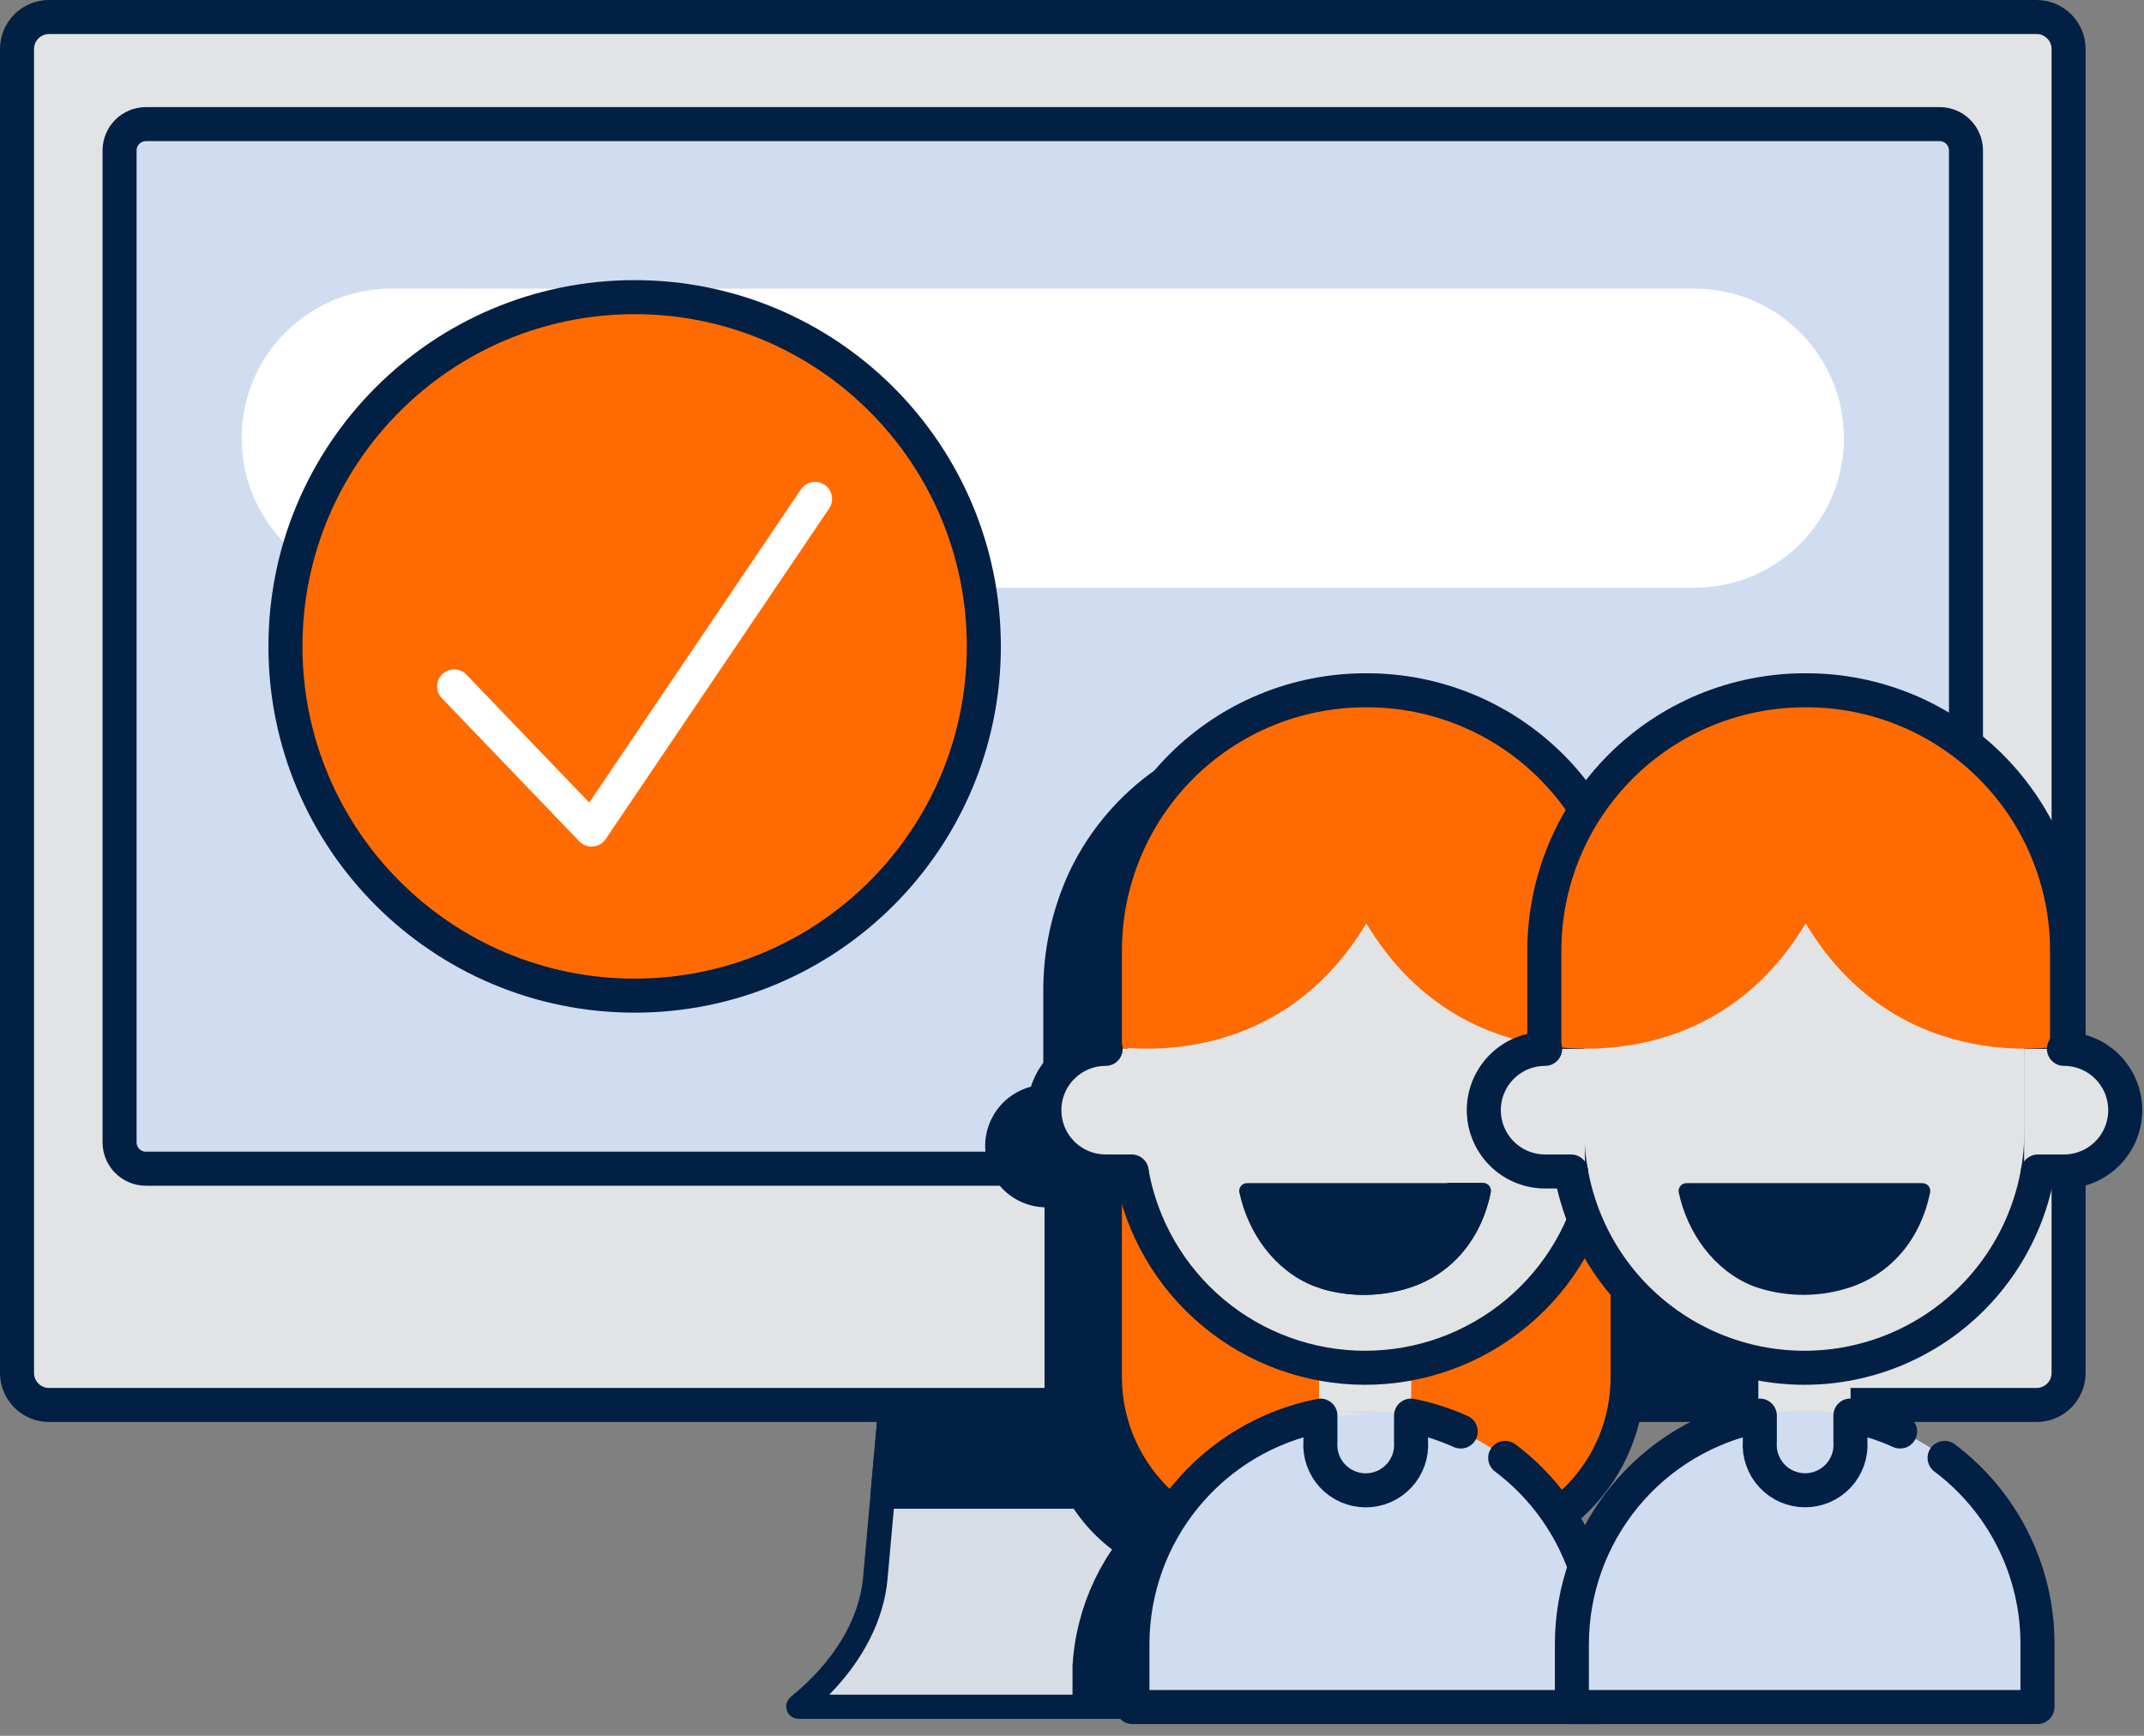<svg width="126" height="102" viewBox="0 0 126 102" fill="none" xmlns="http://www.w3.org/2000/svg">
<rect x="0" y="0" width="126" height="102" fill="#808080" stroke="none"/>
<path d="M71.11 92.722L70.045 80.787H52.519L51.454 92.722C51.206 95.494 49.537 98.146 46.921 100.265V100.29H75.647V100.265C73.027 98.146 71.358 95.491 71.11 92.722Z" fill="#D7DDE5"/>
<path d="M52.523 80.787L51.881 87.947H70.685L70.042 80.787H52.523Z" fill="#022044"/>
<path d="M70.677 88.657H51.863C51.674 88.657 51.494 88.582 51.361 88.449C51.227 88.316 51.153 88.135 51.153 87.947C51.151 87.926 51.151 87.904 51.153 87.883L51.792 80.719C51.808 80.542 51.889 80.378 52.021 80.258C52.152 80.138 52.324 80.073 52.502 80.073H70.024C70.202 80.073 70.373 80.138 70.505 80.258C70.636 80.378 70.718 80.542 70.734 80.719L71.387 87.886C71.395 87.98 71.385 88.073 71.357 88.162C71.329 88.251 71.284 88.334 71.224 88.406C71.164 88.477 71.09 88.536 71.007 88.579C70.924 88.623 70.834 88.649 70.741 88.657H70.677ZM52.647 87.237H69.9L69.385 81.493H53.162L52.647 87.237Z" fill="#022044"/>
<path d="M75.647 101H46.917C46.729 101 46.548 100.925 46.415 100.792C46.282 100.658 46.207 100.478 46.207 100.29C46.206 100.261 46.206 100.233 46.207 100.204C46.229 100.014 46.322 99.839 46.467 99.715C48.998 97.666 50.513 95.16 50.726 92.657L51.791 80.723C51.808 80.546 51.89 80.382 52.022 80.264C52.153 80.145 52.324 80.079 52.501 80.08H70.023C70.201 80.079 70.372 80.145 70.503 80.264C70.635 80.382 70.717 80.546 70.734 80.723L71.799 92.657C72.022 95.16 73.538 97.666 76.058 99.715C76.202 99.83 76.295 99.997 76.317 100.18C76.33 100.281 76.32 100.384 76.29 100.482C76.26 100.58 76.21 100.67 76.144 100.747C76.082 100.821 76.006 100.881 75.921 100.924C75.835 100.968 75.742 100.993 75.647 101ZM48.735 99.58H73.832C71.82 97.535 70.638 95.167 70.407 92.778L69.395 81.493H53.172L52.16 92.782C51.944 95.171 50.744 97.538 48.731 99.583L48.735 99.58Z" fill="#022044"/>
<path d="M117.312 1H5.256C2.906 1 1 2.906 1 5.256V78.302C1 80.653 2.906 82.558 5.256 82.558H117.312C119.663 82.558 121.568 80.653 121.568 78.302V5.256C121.568 2.906 119.663 1 117.312 1Z" fill="#E1E3E5"/>
<path d="M113.659 7.027H8.905C7.868 7.027 7.027 7.868 7.027 8.905V67.059C7.027 68.097 7.868 68.937 8.905 68.937H113.659C114.696 68.937 115.537 68.097 115.537 67.059V8.905C115.537 7.868 114.696 7.027 113.659 7.027Z" fill="#D0DDF0"/>
<path d="M113.989 7.294H8.575C7.72 7.294 7.027 7.987 7.027 8.842V67.127C7.027 67.982 7.72 68.675 8.575 68.675H113.989C114.844 68.675 115.537 67.982 115.537 67.127V8.842C115.537 7.987 114.844 7.294 113.989 7.294Z" stroke="#022044" stroke-width="2" stroke-miterlimit="10" stroke-linecap="round"/>
<path d="M119.687 1H2.881C1.842 1 1 1.842 1 2.881V80.677C1 81.716 1.842 82.558 2.881 82.558H119.687C120.726 82.558 121.568 81.716 121.568 80.677V2.881C121.568 1.842 120.726 1 119.687 1Z" stroke="#022044" stroke-width="2" stroke-miterlimit="10" stroke-linecap="round"/>
<path d="M99.577 16.96H22.988C18.136 16.96 14.202 20.894 14.202 25.746V25.75C14.202 30.602 18.136 34.535 22.988 34.535H99.577C104.429 34.535 108.363 30.602 108.363 25.75V25.746C108.363 20.894 104.429 16.96 99.577 16.96Z" fill="white"/>
<path d="M61.386 83.041C61.387 84.591 61.745 86.12 62.433 87.509C63.121 88.898 64.12 90.11 65.352 91.05C65.309 91.11 65.27 91.174 65.231 91.238L65.064 91.493L64.904 91.76L64.745 92.037L64.599 92.299C64.546 92.399 64.496 92.502 64.447 92.601L64.319 92.857C64.262 92.974 64.212 93.091 64.159 93.212L64.063 93.428C63.985 93.62 63.907 93.811 63.836 94.003C63.815 94.06 63.797 94.12 63.776 94.177C63.726 94.319 63.676 94.461 63.634 94.603C63.609 94.681 63.587 94.763 63.563 94.841C63.538 94.919 63.488 95.093 63.456 95.221C63.424 95.349 63.413 95.388 63.392 95.473C63.371 95.558 63.332 95.721 63.307 95.846C63.282 95.97 63.268 96.023 63.25 96.112C63.233 96.201 63.204 96.36 63.183 96.488C63.161 96.616 63.154 96.666 63.144 96.751C63.133 96.836 63.108 97.017 63.094 97.148C63.08 97.28 63.073 97.319 63.066 97.404C63.066 97.549 63.041 97.695 63.03 97.844C63.03 97.915 63.03 97.99 63.03 98.061C63.03 98.281 63.03 98.504 63.03 98.725V100.294H89.75V82.562H108.614V62.878H92.182V58.387C92.21 55.919 91.687 53.475 90.652 51.234C89.404 48.603 87.435 46.379 84.974 44.822C82.512 43.265 79.659 42.438 76.747 42.438C73.834 42.438 70.982 43.265 68.52 44.822C66.059 46.379 64.09 48.603 62.842 51.234C61.808 53.472 61.285 55.912 61.312 58.377V63.528H61.386V63.74C60.451 63.77 59.563 64.162 58.912 64.834C58.261 65.507 57.897 66.406 57.897 67.342C57.897 68.278 58.261 69.177 58.912 69.849C59.563 70.522 60.451 70.914 61.386 70.943V83.041Z" fill="#022044"/>
<path d="M64.976 60.418V80.869C64.978 83.555 66.046 86.13 67.945 88.028C69.845 89.927 72.421 90.993 75.107 90.993H85.334C86.665 90.993 87.983 90.731 89.212 90.222C90.442 89.712 91.558 88.966 92.499 88.024C93.44 87.083 94.186 85.966 94.695 84.736C95.204 83.507 95.466 82.189 95.466 80.858V60.418H64.976Z" fill="#FF6B00"/>
<path d="M95.47 60.418V80.869C95.467 83.555 94.398 86.13 92.498 88.028C90.597 89.927 88.021 90.993 85.335 90.993H82.932C84.262 90.993 85.58 90.731 86.81 90.222C88.039 89.712 89.156 88.966 90.097 88.024C91.038 87.083 91.784 85.966 92.293 84.736C92.802 83.507 93.064 82.189 93.063 80.858V60.418H95.47Z" fill="#FF6B00"/>
<path d="M80.223 87.376C79.506 87.376 78.818 87.091 78.311 86.585C77.804 86.078 77.519 85.391 77.518 84.674V78.444H82.924V84.674C82.924 85.391 82.639 86.078 82.133 86.585C81.626 87.091 80.939 87.376 80.223 87.376Z" fill="#E1E3E5"/>
<path d="M82.924 78.444V84.674C82.924 85.391 82.639 86.078 82.132 86.585C81.626 87.091 80.939 87.376 80.222 87.376C79.806 87.377 79.395 87.281 79.022 87.095C79.474 86.872 79.854 86.527 80.12 86.1C80.386 85.672 80.527 85.178 80.528 84.674V78.444H82.924Z" fill="#E1E3E5"/>
<path d="M80.219 80.372C76.526 80.372 72.984 78.904 70.372 76.293C67.76 73.681 66.293 70.139 66.293 66.445V60.205L80.219 50.62L94.149 60.205V66.445C94.149 68.275 93.789 70.086 93.088 71.776C92.388 73.466 91.362 75.001 90.069 76.294C88.775 77.587 87.24 78.613 85.55 79.313C83.86 80.012 82.048 80.372 80.219 80.372Z" fill="#E1E3E5"/>
<path d="M94.149 60.205V66.446C94.149 68.275 93.789 70.086 93.089 71.775C92.389 73.465 91.363 75 90.07 76.293C88.777 77.586 87.242 78.612 85.552 79.312C83.863 80.012 82.052 80.372 80.223 80.372C79.811 80.372 79.406 80.354 79.009 80.319C82.479 80.015 85.709 78.422 88.062 75.854C90.415 73.286 91.721 69.929 91.721 66.446V58.533L94.149 60.205Z" fill="#E1E3E5"/>
<path d="M94.202 49.104C92.954 46.473 90.985 44.249 88.524 42.692C86.062 41.135 83.21 40.309 80.297 40.309C77.385 40.309 74.532 41.135 72.07 42.692C69.609 44.249 67.64 46.473 66.392 49.104C65.358 51.342 64.835 53.782 64.862 56.247V61.398C64.862 61.398 74.703 63.591 80.297 54.259C85.892 63.591 95.732 61.398 95.732 61.398V56.257C95.76 53.789 95.238 51.345 94.202 49.104Z" fill="#FF6B00"/>
<path d="M95.658 56.484V61.635C94.839 61.791 94.007 61.866 93.173 61.858V56.484C93.192 54.018 92.662 51.578 91.622 49.342C90.466 46.902 88.687 44.81 86.464 43.278C84.242 41.745 81.654 40.826 78.963 40.612C82.076 40.353 85.194 41.05 87.901 42.61C90.607 44.17 92.774 46.518 94.11 49.342C95.146 51.579 95.67 54.019 95.644 56.484H95.658Z" fill="#FF6B00"/>
<path d="M73.283 69.523C73.215 69.523 73.148 69.538 73.087 69.567C73.026 69.596 72.972 69.638 72.929 69.69C72.886 69.743 72.855 69.804 72.839 69.87C72.823 69.935 72.822 70.004 72.836 70.07C73.343 72.456 74.909 74.667 77.22 75.579C78.946 76.195 80.822 76.254 82.584 75.746C85.328 74.965 87.053 72.779 87.61 70.067C87.623 70 87.621 69.932 87.604 69.867C87.587 69.802 87.556 69.741 87.513 69.689C87.47 69.637 87.416 69.595 87.355 69.567C87.293 69.538 87.227 69.523 87.159 69.523H73.283Z" fill="#022044"/>
<path d="M87.61 70.066C87.052 72.778 85.327 74.965 82.583 75.746C80.948 76.212 79.213 76.2 77.585 75.71C78.413 75.708 79.236 75.589 80.031 75.355C81.754 74.876 83.22 73.739 84.113 72.189C84.545 71.4 84.863 70.554 85.058 69.676C85.068 69.621 85.068 69.564 85.058 69.509H87.155C87.223 69.509 87.29 69.523 87.351 69.552C87.412 69.581 87.466 69.622 87.509 69.674C87.552 69.726 87.583 69.787 87.6 69.852C87.617 69.918 87.619 69.986 87.606 70.052L87.61 70.066Z" fill="#022044"/>
<path d="M80.241 40.563H80.351C84.409 40.563 88.302 42.176 91.172 45.046C94.042 47.916 95.654 51.808 95.654 55.867V80.933C95.654 83.606 94.593 86.169 92.702 88.059C90.812 89.949 88.249 91.011 85.576 91.011H75.026C72.349 91.011 69.782 89.948 67.889 88.055C65.997 86.162 64.934 83.595 64.934 80.918V55.867C64.934 53.857 65.329 51.867 66.099 50.01C66.868 48.153 67.996 46.466 69.417 45.044C70.839 43.623 72.526 42.496 74.383 41.727C76.24 40.959 78.231 40.563 80.241 40.563Z" stroke="#022044" stroke-width="2" stroke-linecap="round" stroke-linejoin="round"/>
<path d="M93.904 100.29H66.538V96.591C66.596 93.001 68.063 89.576 70.623 87.058C73.183 84.539 76.63 83.127 80.221 83.127C83.812 83.127 87.26 84.539 89.82 87.058C92.379 89.576 93.846 93.001 93.904 96.591V100.29Z" fill="#D0DDF0"/>
<path d="M93.904 96.595V100.29H91.507V96.595C91.508 93.173 90.226 89.875 87.915 87.352C85.604 84.828 82.431 83.263 79.022 82.963C79.416 82.928 79.818 82.91 80.222 82.91C83.851 82.911 87.331 84.353 89.897 86.92C92.462 89.486 93.904 92.966 93.904 96.595Z" fill="#D0DDF0"/>
<path d="M93.115 68.838H95.472C96.428 68.838 97.344 68.459 98.02 67.783C98.696 67.107 99.076 66.191 99.076 65.235C99.076 64.279 98.696 63.363 98.02 62.687C97.344 62.011 96.428 61.632 95.472 61.632H93.115V68.838Z" fill="#E1E3E5"/>
<path d="M99.076 65.235C99.076 66.191 98.696 67.107 98.021 67.783C97.345 68.459 96.428 68.838 95.473 68.838H94.074C94.813 68.621 95.473 68.193 95.973 67.607C96.474 67.021 96.792 66.302 96.891 65.538C96.99 64.775 96.864 63.998 96.529 63.305C96.194 62.611 95.664 62.03 95.004 61.632H95.473C95.946 61.631 96.415 61.724 96.852 61.905C97.29 62.086 97.687 62.352 98.022 62.686C98.356 63.021 98.622 63.418 98.803 63.856C98.984 64.293 99.076 64.762 99.076 65.235Z" fill="#E1E3E5"/>
<path d="M67.326 68.838H64.968C64.013 68.838 63.096 68.459 62.421 67.783C61.745 67.107 61.365 66.191 61.365 65.235C61.365 64.279 61.745 63.363 62.421 62.687C63.096 62.011 64.013 61.632 64.968 61.632H67.326V68.838Z" fill="#E1E3E5"/>
<path d="M85.845 84.117C84.91 83.697 83.93 83.383 82.924 83.184V84.71C82.951 85.076 82.902 85.444 82.78 85.79C82.658 86.136 82.466 86.453 82.217 86.722C81.967 86.991 81.664 87.205 81.328 87.352C80.991 87.499 80.628 87.574 80.261 87.574C79.894 87.574 79.531 87.499 79.195 87.352C78.859 87.205 78.556 86.991 78.306 86.722C78.056 86.453 77.865 86.136 77.743 85.79C77.621 85.444 77.572 85.076 77.599 84.71V83.184C74.488 83.796 71.686 85.469 69.671 87.918C67.656 90.366 66.554 93.438 66.552 96.609V100.308H93.918V96.591C93.917 94.472 93.424 92.382 92.476 90.486C91.528 88.59 90.153 86.941 88.458 85.668" stroke="#022044" stroke-width="2" stroke-linecap="round" stroke-linejoin="round"/>
<path d="M93.932 68.892C93.358 72.111 91.669 75.025 89.162 77.124C86.655 79.223 83.489 80.373 80.219 80.372C76.958 80.371 73.8 79.227 71.296 77.137C68.792 75.048 67.101 72.146 66.517 68.938" stroke="#022044" stroke-width="2" stroke-linecap="round" stroke-linejoin="round"/>
<path d="M106.044 87.376C105.689 87.376 105.337 87.307 105.009 87.171C104.681 87.036 104.382 86.837 104.131 86.586C103.879 86.335 103.68 86.037 103.543 85.709C103.407 85.381 103.336 85.03 103.336 84.674V78.444H108.742V84.674C108.742 85.029 108.673 85.38 108.537 85.708C108.401 86.036 108.202 86.334 107.951 86.585C107.7 86.835 107.403 87.034 107.075 87.17C106.747 87.306 106.396 87.376 106.041 87.376H106.044Z" fill="#E1E3E5"/>
<path d="M108.746 78.444V84.674C108.746 85.135 108.629 85.587 108.405 85.99C108.182 86.392 107.859 86.73 107.468 86.973C107.077 87.215 106.63 87.354 106.17 87.375C105.71 87.397 105.253 87.3 104.841 87.095C105.292 86.872 105.673 86.527 105.939 86.1C106.205 85.672 106.346 85.178 106.346 84.674V78.444H108.746Z" fill="#E1E3E5"/>
<path d="M119.97 60.205V66.446C119.97 68.275 119.61 70.086 118.91 71.775C118.21 73.465 117.185 75 115.891 76.293C114.598 77.586 113.063 78.612 111.373 79.312C109.684 80.012 107.873 80.372 106.044 80.372C105.637 80.372 105.232 80.354 104.83 80.319C108.299 80.013 111.527 78.42 113.879 75.852C116.231 73.284 117.535 69.928 117.535 66.446V58.533L119.97 60.205Z" fill="#E1E3E5"/>
<path d="M121.479 56.484V61.635C120.661 61.792 119.828 61.867 118.995 61.859V56.484C119.021 54.02 118.498 51.58 117.465 49.342C116.31 46.902 114.531 44.809 112.308 43.276C110.085 41.744 107.497 40.825 104.806 40.613C107.919 40.355 111.037 41.052 113.744 42.612C116.451 44.172 118.618 46.519 119.957 49.342C120.99 51.58 121.513 54.02 121.487 56.484H121.479Z" fill="#FF6B00"/>
<path d="M113.432 70.066C112.875 72.778 111.15 74.965 108.405 75.746C106.77 76.212 105.036 76.2 103.407 75.71C104.235 75.708 105.059 75.589 105.853 75.355C107.577 74.877 109.043 73.739 109.935 72.189C110.367 71.4 110.685 70.554 110.88 69.676C110.892 69.621 110.892 69.564 110.88 69.509H112.978C113.045 69.509 113.112 69.523 113.173 69.552C113.234 69.581 113.288 69.622 113.331 69.674C113.374 69.726 113.405 69.787 113.422 69.852C113.439 69.918 113.441 69.986 113.429 70.052L113.432 70.066Z" fill="#022044"/>
<path d="M119.726 100.29H92.363V96.591C92.363 92.963 93.805 89.483 96.37 86.917C98.936 84.352 102.416 82.91 106.045 82.91C109.673 82.91 113.153 84.352 115.719 86.917C118.284 89.483 119.726 92.963 119.726 96.591V100.29Z" fill="#D0DDF0"/>
<path d="M119.726 96.595V100.29H117.33V96.595C117.33 93.173 116.049 89.875 113.738 87.352C111.426 84.828 108.253 83.263 104.845 82.963C105.239 82.928 105.64 82.91 106.045 82.91C109.673 82.911 113.153 84.353 115.719 86.92C118.285 89.486 119.726 92.966 119.726 96.595Z" fill="#D0DDF0"/>
<path d="M111.668 84.117C110.733 83.695 109.753 83.381 108.746 83.18V84.706C108.773 85.072 108.724 85.44 108.602 85.786C108.481 86.132 108.289 86.45 108.039 86.718C107.789 86.987 107.487 87.201 107.15 87.348C106.814 87.495 106.451 87.57 106.084 87.57C105.717 87.57 105.354 87.495 105.018 87.348C104.681 87.201 104.379 86.987 104.129 86.718C103.879 86.45 103.687 86.132 103.566 85.786C103.444 85.44 103.395 85.072 103.422 84.706V83.183C100.311 83.796 97.509 85.469 95.495 87.918C93.481 90.367 92.379 93.438 92.378 96.609V100.308H119.74V96.591C119.741 94.472 119.247 92.381 118.3 90.485C117.352 88.589 115.976 86.94 114.281 85.668" stroke="#022044" stroke-width="2" stroke-linecap="round" stroke-linejoin="round"/>
<path d="M106.045 80.372C104.216 80.372 102.405 80.012 100.715 79.313C99.025 78.613 97.489 77.587 96.195 76.294C94.902 75.001 93.876 73.466 93.176 71.776C92.476 70.086 92.115 68.275 92.115 66.445V60.205L106.045 50.62L119.971 60.205V66.445C119.971 68.274 119.611 70.085 118.911 71.775C118.211 73.464 117.185 75 115.892 76.293C114.599 77.586 113.064 78.612 111.374 79.312C109.685 80.011 107.874 80.372 106.045 80.372Z" fill="#E1E3E5"/>
<path d="M99.108 69.523C99.04 69.523 98.973 69.538 98.912 69.567C98.85 69.596 98.796 69.638 98.753 69.69C98.71 69.742 98.679 69.804 98.662 69.869C98.646 69.935 98.644 70.004 98.657 70.07C99.165 72.456 100.734 74.667 103.041 75.579C104.768 76.195 106.644 76.253 108.405 75.746C111.149 74.965 112.878 72.779 113.432 70.067C113.444 70 113.442 69.932 113.425 69.867C113.408 69.802 113.377 69.741 113.334 69.689C113.291 69.637 113.237 69.595 113.176 69.567C113.115 69.538 113.048 69.523 112.981 69.523H99.108Z" fill="#022044"/>
<path d="M106.045 80.372C104.216 80.372 102.405 80.012 100.715 79.313C99.025 78.613 97.489 77.587 96.195 76.294C94.902 75.001 93.876 73.466 93.176 71.776C92.476 70.086 92.115 68.275 92.115 66.445V60.205L106.045 50.62L119.971 60.205V66.445C119.971 68.274 119.611 70.085 118.911 71.775C118.211 73.464 117.185 75 115.892 76.293C114.599 77.586 113.064 78.612 111.374 79.312C109.685 80.011 107.874 80.372 106.045 80.372Z" stroke="#022044" stroke-width="2" stroke-linecap="round" stroke-linejoin="round"/>
<path d="M120.02 49.104C118.773 46.473 116.804 44.249 114.342 42.692C111.881 41.135 109.028 40.309 106.116 40.309C103.203 40.309 100.35 41.135 97.889 42.692C95.427 44.249 93.459 46.473 92.211 49.104C91.177 51.342 90.654 53.782 90.681 56.247V61.398C90.681 61.398 100.521 63.591 106.116 54.259C111.71 63.591 121.55 61.398 121.55 61.398V56.257C121.579 53.789 121.056 51.345 120.02 49.104Z" fill="#FF6B00"/>
<path d="M90.759 61.632V55.867C90.759 53.857 91.155 51.867 91.924 50.011C92.693 48.154 93.82 46.467 95.241 45.046C96.662 43.625 98.349 42.498 100.206 41.728C102.063 40.959 104.053 40.563 106.062 40.563H106.176C108.186 40.563 110.176 40.959 112.032 41.728C113.889 42.498 115.576 43.625 116.997 45.046C118.418 46.467 119.545 48.154 120.315 50.011C121.084 51.867 121.479 53.857 121.479 55.867V61.646" stroke="#022044" stroke-width="2" stroke-linecap="round" stroke-linejoin="round"/>
<path d="M93.148 68.838H90.794C89.839 68.838 88.922 68.459 88.247 67.783C87.571 67.107 87.191 66.191 87.191 65.235C87.191 64.279 87.571 63.363 88.247 62.687C88.922 62.011 89.839 61.632 90.794 61.632H93.148V68.838Z" fill="#E1E3E5"/>
<path d="M92.331 68.838H90.805C89.849 68.838 88.932 68.459 88.257 67.783C87.581 67.107 87.201 66.191 87.201 65.235C87.201 64.279 87.581 63.363 88.257 62.687C88.932 62.011 89.849 61.632 90.805 61.632M66.509 68.838H64.979C64.023 68.838 63.107 68.459 62.431 67.783C61.756 67.107 61.376 66.191 61.376 65.235C61.376 64.279 61.756 63.363 62.431 62.687C63.107 62.011 64.023 61.632 64.979 61.632" stroke="#022044" stroke-width="2" stroke-linecap="round" stroke-linejoin="round"/>
<path d="M124.898 65.235C124.898 66.191 124.519 67.107 123.843 67.783C123.167 68.459 122.251 68.838 121.295 68.838H119.896C120.636 68.621 121.295 68.193 121.796 67.607C122.296 67.021 122.615 66.302 122.713 65.538C122.812 64.775 122.686 63.998 122.351 63.305C122.016 62.611 121.486 62.03 120.827 61.632H121.295C121.768 61.631 122.237 61.724 122.675 61.905C123.112 62.086 123.509 62.352 123.844 62.686C124.179 63.021 124.444 63.418 124.625 63.856C124.806 64.293 124.899 64.762 124.898 65.235Z" fill="#E1E3E5"/>
<path d="M118.955 68.838H121.309C122.264 68.838 123.181 68.459 123.856 67.783C124.532 67.107 124.912 66.191 124.912 65.235C124.912 64.279 124.532 63.363 123.856 62.687C123.181 62.011 122.264 61.632 121.309 61.632H118.955V68.838Z" fill="#E1E3E5"/>
<path d="M119.765 68.838H121.295C122.25 68.838 123.167 68.459 123.842 67.783C124.518 67.107 124.898 66.191 124.898 65.235C124.898 64.279 124.518 63.363 123.842 62.687C123.167 62.011 122.25 61.632 121.295 61.632" stroke="#022044" stroke-width="2" stroke-linecap="round" stroke-linejoin="round"/>
<path d="M37.297 58.505C48.631 58.505 57.819 49.317 57.819 37.983C57.819 26.649 48.631 17.461 37.297 17.461C25.963 17.461 16.775 26.649 16.775 37.983C16.775 49.317 25.963 58.505 37.297 58.505Z" fill="#FF6B00"/>
<path d="M26.69 40.336L34.766 48.746L47.901 29.317" stroke="white" stroke-width="2" stroke-linecap="round" stroke-linejoin="round"/>
<path d="M37.297 58.505C48.631 58.505 57.819 49.317 57.819 37.983C57.819 26.649 48.631 17.461 37.297 17.461C25.963 17.461 16.775 26.649 16.775 37.983C16.775 49.317 25.963 58.505 37.297 58.505Z" stroke="#022044" stroke-width="2" stroke-miterlimit="10" stroke-linecap="round"/>
</svg>
